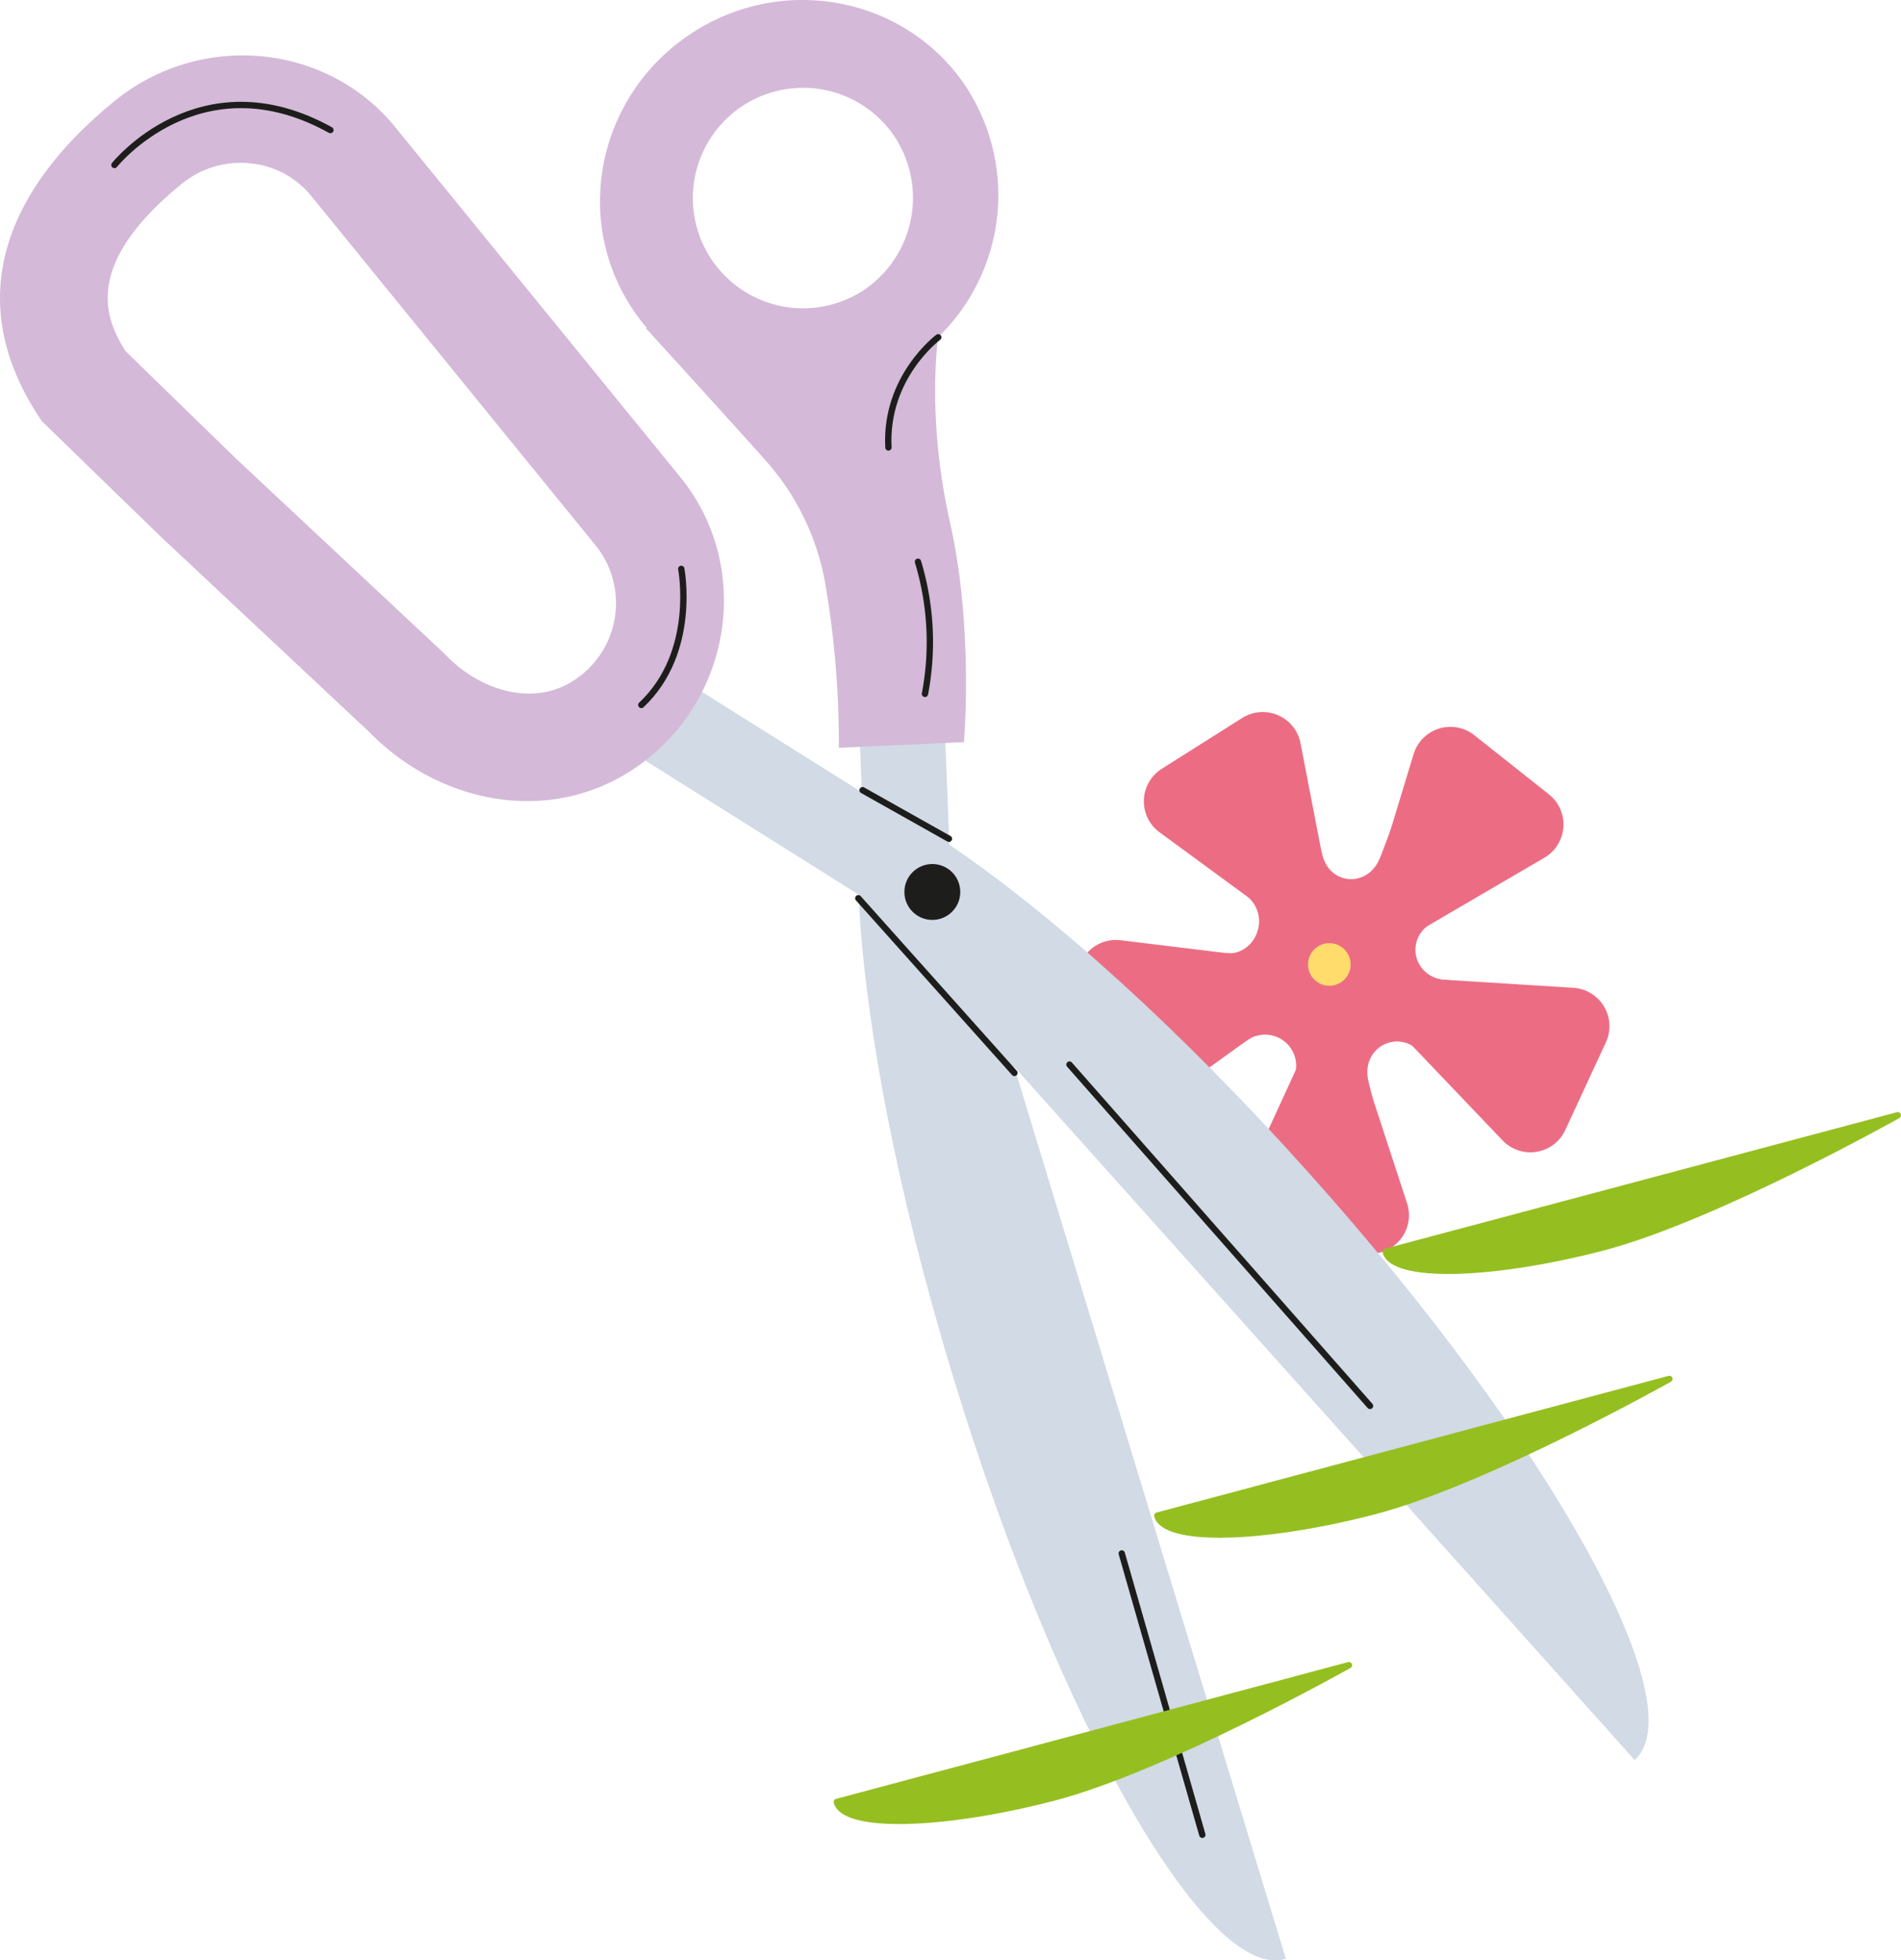 <?xml version="1.0" encoding="UTF-8"?> <svg xmlns="http://www.w3.org/2000/svg" viewBox="0 0 296.65 305.82"> <defs> <style>.cls-1{fill:#ec6d83;}.cls-2{fill:#ffdc6c;stroke:#ffdc6c;stroke-miterlimit:10;}.cls-2,.cls-4,.cls-7{stroke-linecap:round;stroke-width:0.99px;}.cls-3{fill:#d1dae5;}.cls-4{fill:none;stroke:#1d1e1c;}.cls-4,.cls-7{stroke-linejoin:round;}.cls-5{fill:#1d1e1c;}.cls-6{fill:#d5b9d9;}.cls-7{fill:#95bf20;stroke:#95bf20;}</style> </defs> <title>clipsAsset 3</title> <g id="Layer_2" data-name="Layer 2"> <g id="Layer_1-2" data-name="Layer 1"> <path class="cls-1" d="M188.45,148.42a27.48,27.48,0,0,0,3.3.31c4.16.06,6.7-5.71,2.77-9a26.12,26.12,0,0,1-2.73-2.32,8.12,8.12,0,0,1-2-3.77L213.59,152l-22.24-.65Z"></path> <path class="cls-1" d="M180.93,129.84l28.79,21.1-6.78-35a6,6,0,0,0-9.09-3.93l-12.57,7.94A6,6,0,0,0,180.93,129.84Z"></path> <path class="cls-1" d="M220.59,117.66,210.2,151.81l30.81-18a6,6,0,0,0,.7-9.88l-11.66-9.24A6,6,0,0,0,220.59,117.66Z"></path> <path class="cls-1" d="M205,129s1,3,1.33,4.27c1.06,4.82,7.1,5.33,9,.6.42-1,1-2.65,1.57-4.09.92-2.43,1.56-4.15,1.56-4.15L209.59,155l-7.17-21.06Z"></path> <path class="cls-1" d="M181.34,171.87,210.28,151l-35.42-4.31a6,6,0,0,0-6.54,7.44l3.7,14.4A6,6,0,0,0,181.34,171.87Z"></path> <path class="cls-1" d="M192.4,163.84a29.74,29.74,0,0,1,2.75-1.86,4.85,4.85,0,0,1,6.54,6.58,18.24,18.24,0,0,0-1.08,3.3,8.12,8.12,0,0,0,.09,4.25l12-27.47-19.18,11.27Z"></path> <path class="cls-1" d="M227,141.58s-2.56,1.81-3.68,2.48c-4.22,2.56-2.68,8.6,2.39,8.84,1.13.06,2.73.24,4.27.32l3.9.22-30,.91,17.61-13.59Z"></path> <path class="cls-1" d="M234.43,177.87l-24.82-26,35.86,2.24a6,6,0,0,1,5.1,8.57l-6.29,13.58A6,6,0,0,1,234.43,177.87Z"></path> <path class="cls-1" d="M219.55,187.67,208.38,153.5l-15,32.64a6,6,0,0,0,5.13,8.55l14.94.89A6,6,0,0,0,219.55,187.67Z"></path> <path class="cls-1" d="M224.79,166.89s-2.4-2-3.34-2.93c-3.54-3.44-9-.43-7.95,4.54.23,1.1.73,2.75.95,4.28.31,2.23.59,3.76.59,3.76l-8.44-28.77,17.59,13.61Z"></path> <circle class="cls-2" cx="207.44" cy="150.47" r="2.83"></circle> <path class="cls-3" d="M204.34,183.1c-20-22.39-40.24-40.53-56.19-51.3L145.3,59.88,132,60.41l2.49,63,0,.19-32.51-20.4-7,11.87,39,24.49c.86,19.27,5.91,46.22,14.76,75.27,16.41,53.87,39.66,94.52,51.92,90.78l-42.4-139.19,96.83,108.17C264.61,266,241.91,225.06,204.34,183.1Z"></path> <line class="cls-4" x1="133.94" y1="140.14" x2="158.3" y2="167.39"></line> <line class="cls-4" x1="134.6" y1="123.28" x2="148.08" y2="130.86"></line> <circle class="cls-5" cx="145.49" cy="139.16" r="4.36"></circle> <path class="cls-6" d="M17.88,15.76C1.27,29.28-6.45,46.62,6.53,65.71l18.54,18L57.51,114.1c11.83,12.15,30.42,15,43.8,4.08s15.57-30.57,4.87-43.72L61.68,19.84C51,6.69,31.26,4.86,17.88,15.76ZM93,85.16a14.34,14.34,0,0,1-2.24,20.12c-6.68,5.44-15.67,2.63-21.11-3l-.26-.27L36.81,71.53,19.62,54.81c-3.2-5-6.85-13.43,8.76-26.14a14.48,14.48,0,0,1,10.55-3.2,14,14,0,0,1,9.61,5.07Z"></path> <path class="cls-6" d="M107.21,5.67C93,15.52,89.37,34.79,99.05,48.72a30.62,30.62,0,0,0,1.89,2.45h-.19S112.47,64,119.4,71.76A38.88,38.88,0,0,1,128.77,91a146.78,146.78,0,0,1,2.13,25.66l19.52-.88s1.57-17.62-2.17-34.26-1.84-28.93-1.84-28.93a30.86,30.86,0,0,0,4-39.56C140.73-.87,121.39-4.18,107.21,5.67ZM134.88,45.2a17.2,17.2,0,1,1,4.57-24.11A17.34,17.34,0,0,1,134.88,45.2Z"></path> <path class="cls-7" d="M180.6,236.46c1.07,4.17,16.14,3.89,33.64-.63s46.27-20.7,46.27-20.7Z"></path> <path class="cls-7" d="M216.24,195.3c1.08,4.18,16.14,3.9,33.65-.62S296.15,174,296.15,174Z"></path> <line class="cls-4" x1="166.89" y1="166.09" x2="213.79" y2="219.34"></line> <path class="cls-4" d="M17.86,25.74S31.21,9,51.56,20.29"></path> <line class="cls-4" x1="175.05" y1="242.36" x2="187.62" y2="286.25"></line> <path class="cls-7" d="M130.59,281.13c1.08,4.17,16.14,3.89,33.65-.63s46.26-20.71,46.26-20.71Z"></path> <path class="cls-4" d="M106.31,88.75s2.52,13-6.23,21.23"></path> <path class="cls-4" d="M146.41,52.62s-8.35,6.2-7.77,17.19"></path> <path class="cls-4" d="M143.25,87.64a43.24,43.24,0,0,1,1.09,20.61"></path> </g> </g> </svg> 